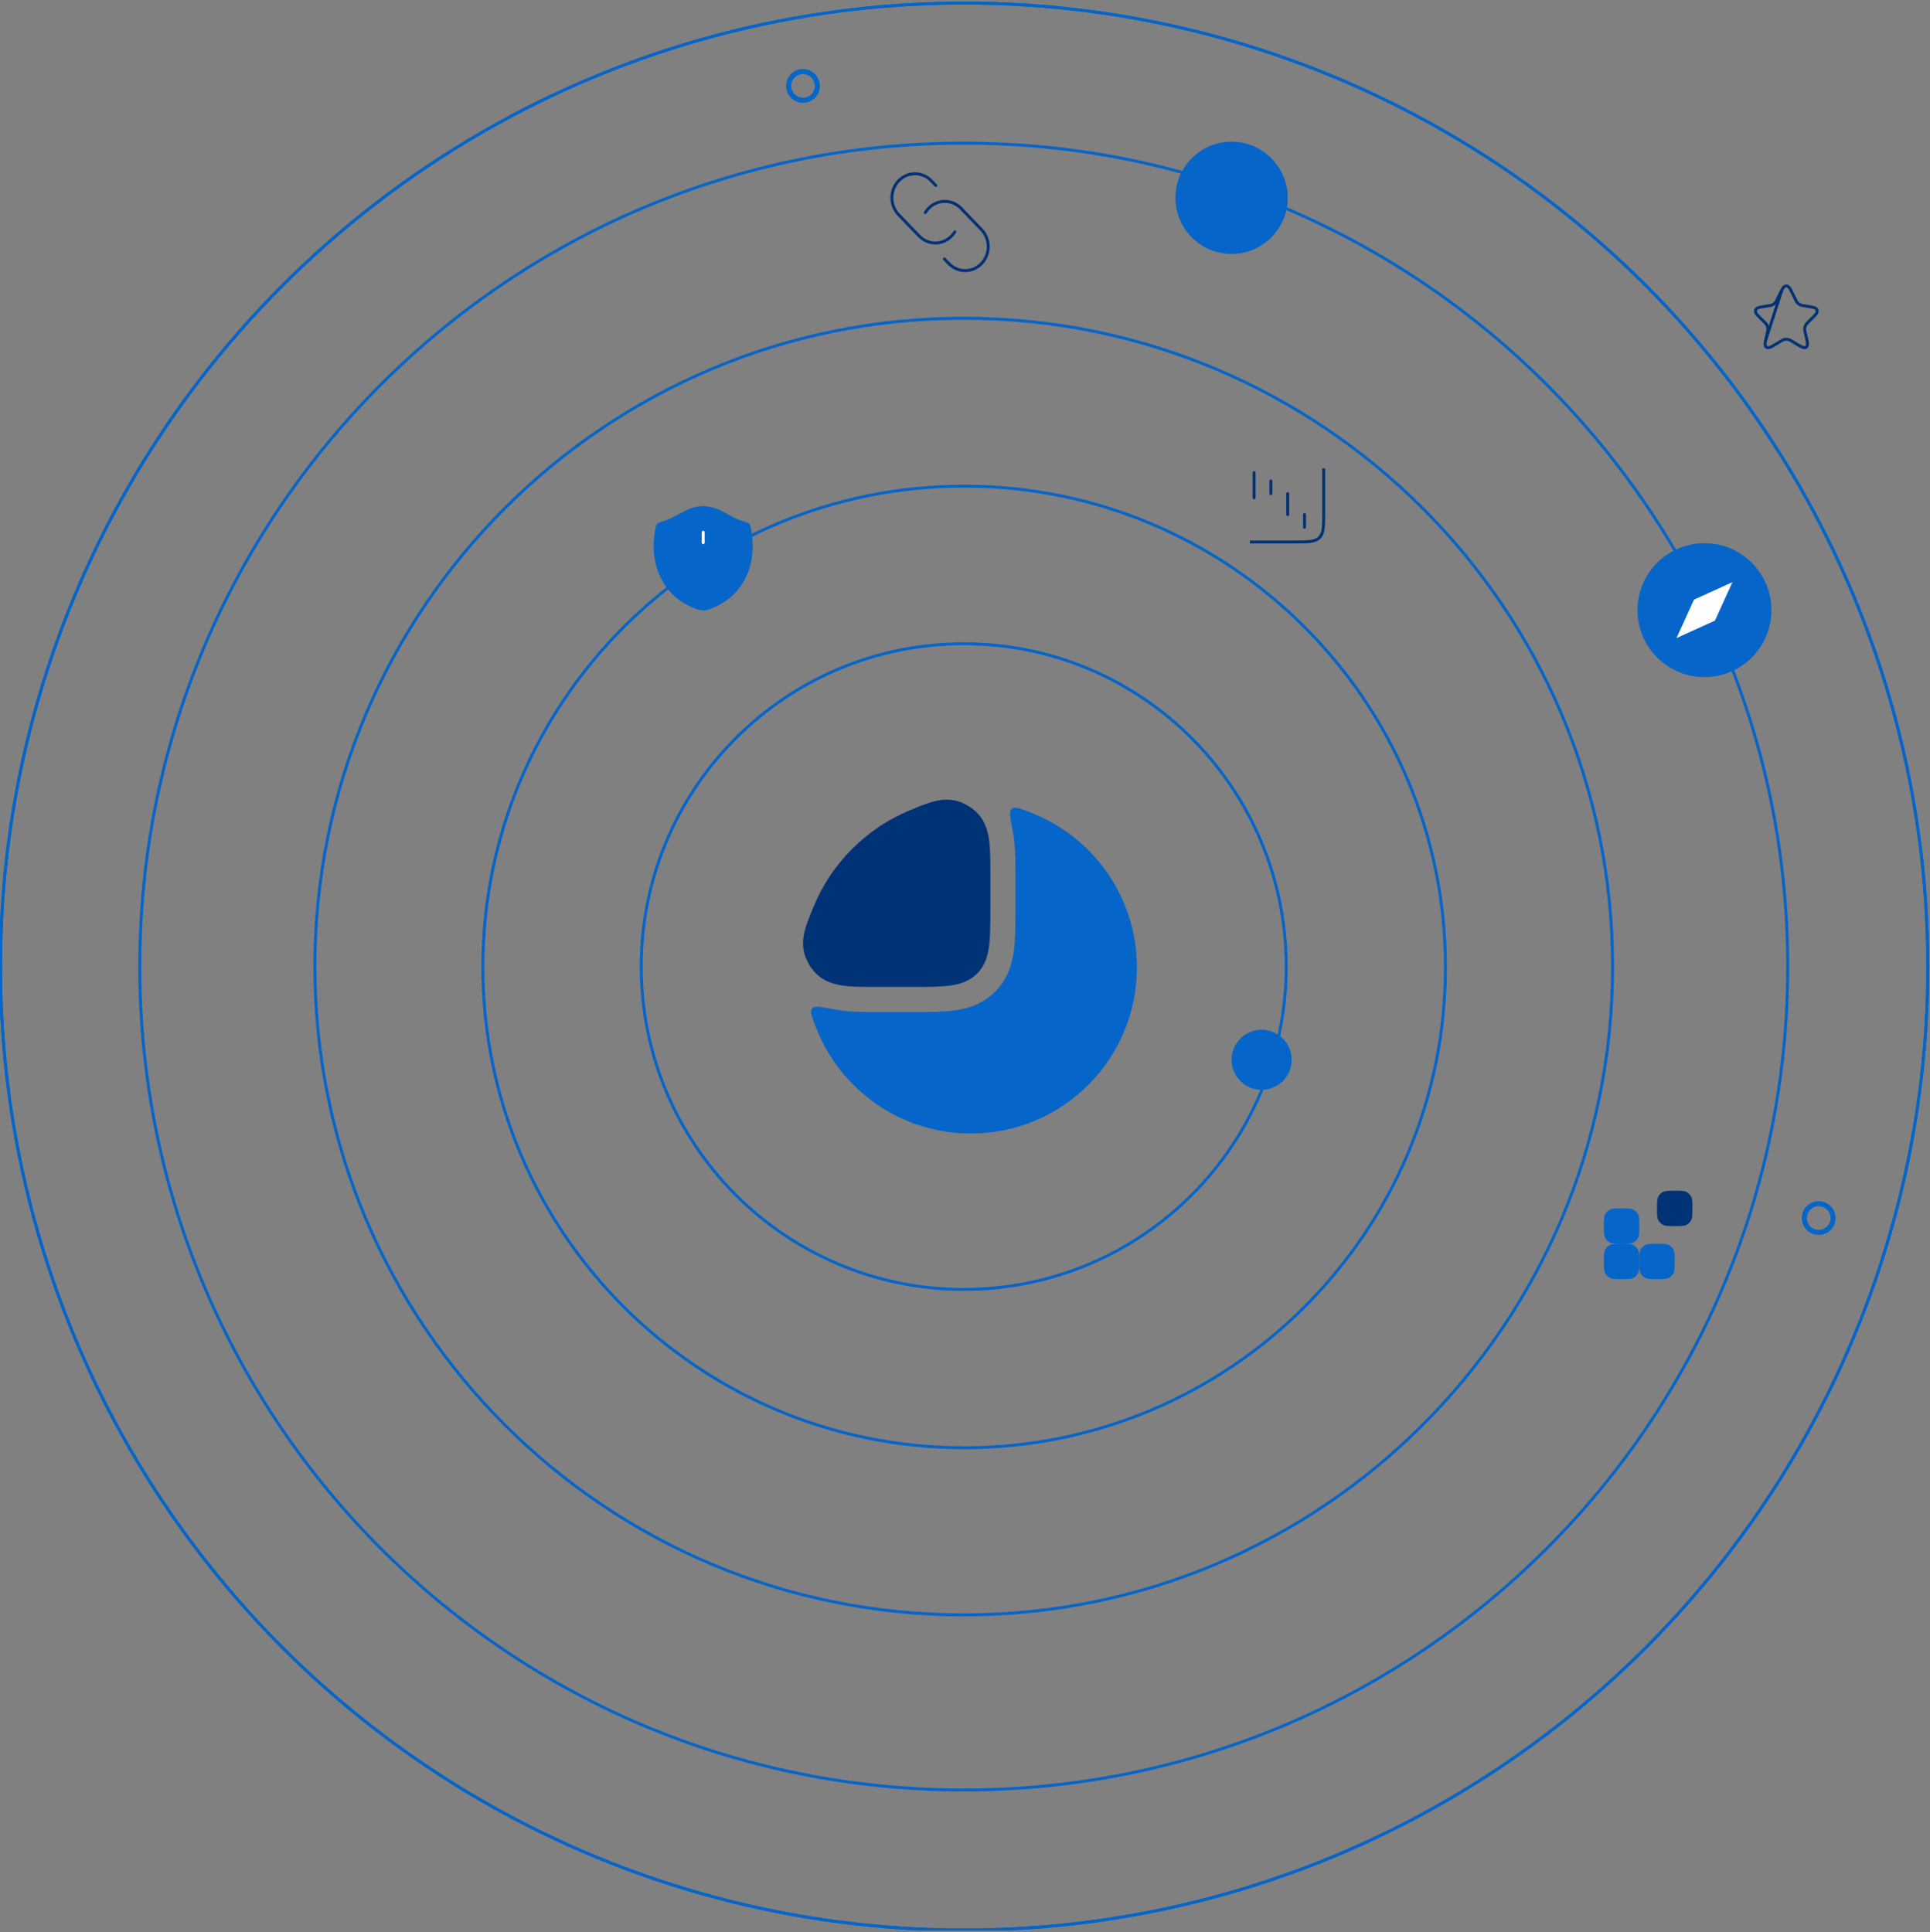 <?xml version="1.0" encoding="UTF-8"?>
<svg xmlns="http://www.w3.org/2000/svg" width="790" height="791" viewBox="0 0 790 791" fill="none">
  <rect x="0" y="0" width="790" height="791" fill="#808080" stroke="none"/>
  <g clip-path="url(#clip0_1015_80559)">
    <circle cx="395.054" cy="395.054" r="394.452" transform="matrix(-1 0 0 1 789.703 0.652)" stroke="#0665C8" stroke-width="1.204"></circle>
    <circle cx="395.054" cy="395.054" r="394.452" transform="matrix(-1 0 0 1 789.703 0.652)" stroke="#0665C8" stroke-width="1.204"></circle>
    <path d="M57.219 395.71C57.219 581.89 208.22 732.818 394.49 732.818C580.76 732.818 731.761 581.89 731.761 395.71C731.761 209.531 580.76 58.602 394.49 58.602C208.22 58.602 57.219 209.531 57.219 395.71Z" stroke="#0665C8" stroke-width="1.204"></path>
    <path d="M128.895 395.714C128.895 542.306 247.804 661.142 394.487 661.142C541.169 661.142 660.078 542.306 660.078 395.714C660.078 249.122 541.169 130.285 394.487 130.285C247.804 130.285 128.895 249.122 128.895 395.714Z" stroke="#0665C8" stroke-width="1.204"></path>
    <path d="M197.651 395.864C197.651 504.577 285.853 592.707 394.657 592.707C503.461 592.707 591.664 504.577 591.664 395.864C591.664 287.15 503.461 199.02 394.657 199.02C285.853 199.02 197.651 287.15 197.651 395.864Z" stroke="#0665C8" stroke-width="1.204"></path>
    <path d="M262.48 395.716C262.48 468.712 321.582 527.885 394.486 527.885C467.39 527.885 526.492 468.712 526.492 395.716C526.492 322.72 467.39 263.547 394.486 263.547C321.582 263.547 262.48 322.72 262.48 395.716Z" stroke="#0665C8" stroke-width="1.204"></path>
    <g clip-path="url(#clip1_1015_80559)">
      <path d="M725.09 249.794C725.09 234.657 712.819 222.387 697.682 222.387C682.546 222.387 670.275 234.657 670.275 249.794C670.275 264.931 682.546 277.201 697.682 277.201C712.819 277.201 725.09 264.931 725.09 249.794Z" fill="#0665C8"></path>
      <path d="M701.975 254.077L709.129 238.339L693.391 245.493L686.238 261.23L701.975 254.077Z" fill="white"></path>
    </g>
    <path d="M504.109 103.963C516.792 103.963 527.094 93.655 527.094 80.982C527.094 68.308 516.792 58 504.109 58C491.436 58 481.128 68.308 481.128 80.982C481.128 93.655 491.436 103.963 504.109 103.963Z" fill="#0665C8"></path>
    <path d="M516.408 446.173C523.194 446.173 528.707 440.657 528.707 433.876C528.707 427.094 523.194 421.578 516.408 421.578C509.626 421.578 504.111 427.094 504.111 433.876C504.111 440.657 509.626 446.173 516.408 446.173Z" fill="#0665C8"></path>
    <g clip-path="url(#clip2_1015_80559)">
      <path d="M342.314 413.357C336.499 412.237 333.591 411.676 332.595 412.686C332.478 412.804 332.405 412.892 332.309 413.028C331.496 414.191 332.349 416.381 334.056 420.761C343.931 446.103 368.573 464.06 397.408 464.06C434.945 464.06 465.375 433.63 465.375 396.093C465.375 367.257 447.418 342.616 422.076 332.741C417.696 331.034 415.507 330.181 414.344 330.994C414.208 331.09 414.12 331.163 414.001 331.28C412.992 332.277 413.552 335.184 414.673 340.998C415.647 346.052 415.645 351.973 415.643 357.354C415.642 360.829 415.642 364.304 415.642 367.78C415.643 369.436 415.643 371.093 415.643 372.749L415.643 373.259C415.644 378.908 415.644 384.529 415.015 389.207C414.299 394.533 412.532 400.789 407.318 406.003C402.104 411.217 395.848 412.984 390.522 413.7C385.847 414.328 380.23 414.328 374.583 414.327C374.411 414.327 374.238 414.327 374.065 414.327L359.272 414.327C359.072 414.327 358.872 414.327 358.67 414.327C353.29 414.329 347.368 414.331 342.314 413.357Z" fill="#0665C8"></path>
      <path d="M372.48 331.695L372.911 331.516C377.081 329.788 380.962 328.18 384.558 327.601C388.75 326.926 392.579 327.608 396.56 330.067C396.883 330.266 397.36 330.585 397.668 330.807C401.741 333.744 403.696 337.583 404.584 342.194C405.38 346.323 405.379 351.452 405.379 357.356L405.379 372.234C405.379 378.339 405.379 383.42 404.837 387.453C404.265 391.705 403.009 395.531 399.937 398.604C396.864 401.677 393.038 402.933 388.785 403.505C384.753 404.047 379.671 404.047 373.567 404.046L358.689 404.046C352.784 404.047 347.656 404.047 343.527 403.252C338.916 402.363 335.077 400.408 332.139 396.336C331.917 396.028 331.598 395.551 331.399 395.228C328.941 391.247 328.259 387.418 328.933 383.226C329.512 379.629 331.121 375.748 332.849 371.579L333.027 371.148C336.691 362.303 342.061 354.267 348.83 347.498C355.599 340.728 363.636 335.359 372.48 331.695Z" fill="#003276"></path>
    </g>
    <path d="M328.683 42.082C332.496 42.082 335.594 38.982 335.594 35.172C335.594 31.361 332.496 28.262 328.683 28.262C324.872 28.262 321.773 31.361 321.773 35.172C321.773 38.982 324.872 42.082 328.683 42.082ZM328.683 30.315C331.362 30.315 333.541 32.493 333.541 35.172C333.541 37.85 331.362 40.027 328.683 40.027C326.006 40.027 323.827 37.85 323.827 35.172C323.827 32.493 326.006 30.315 328.683 30.315Z" fill="#0665C8"></path>
    <path d="M744.445 505.582C748.258 505.582 751.355 502.482 751.355 498.672C751.355 494.861 748.258 491.762 744.445 491.762C740.634 491.762 737.535 494.861 737.535 498.672C737.535 502.482 740.634 505.582 744.445 505.582ZM744.445 493.815C747.123 493.815 749.303 495.993 749.303 498.672C749.303 501.35 747.123 503.527 744.445 503.527C741.768 503.527 739.589 501.35 739.589 498.672C739.589 495.993 741.768 493.815 744.445 493.815Z" fill="#0665C8"></path>
    <g clip-path="url(#clip3_1015_80559)">
      <path d="M729.432 118.598L729.432 118.597C730.02 117.406 730.692 117.018 731.187 117.018C731.683 117.018 732.358 117.407 732.952 118.598C732.952 118.599 732.952 118.599 732.952 118.599L735.285 123.302C735.497 123.739 735.863 124.129 736.256 124.423C736.649 124.716 737.124 124.955 737.595 125.036L737.597 125.036L741.827 125.744C743.072 125.954 743.634 126.476 743.788 126.963C743.943 127.451 743.784 128.209 742.891 129.109L739.602 132.425C739.233 132.797 738.975 133.308 738.831 133.816C738.687 134.324 738.638 134.893 738.751 135.402L738.752 135.406L739.694 139.511L739.694 139.511C740.053 141.076 739.741 141.861 739.358 142.144C738.977 142.423 738.145 142.486 736.773 141.666L736.773 141.665L732.808 139.298L732.804 139.296L732.804 139.296C732.325 139.015 731.736 138.892 731.18 138.892C730.625 138.892 730.037 139.015 729.563 139.298C729.563 139.299 729.562 139.299 729.562 139.299L725.598 141.665C724.217 142.487 723.385 142.426 723.007 142.148C722.627 141.869 722.316 141.086 722.676 139.511L729.432 118.598ZM729.432 118.598L727.1 123.3C727.1 123.301 727.099 123.302 727.099 123.303C726.886 123.739 726.52 124.13 726.125 124.423C725.729 124.718 725.25 124.956 724.774 125.036L724.773 125.036L720.543 125.744C719.297 125.954 718.732 126.477 718.577 126.964C718.421 127.451 718.579 128.208 719.478 129.108L719.479 129.109L722.768 132.425C723.137 132.797 723.395 133.308 723.539 133.816C723.683 134.324 723.732 134.893 723.619 135.402L723.618 135.406L722.676 139.51L729.432 118.598Z" stroke="#003276" stroke-width="1.208" stroke-linecap="round" stroke-linejoin="round"></path>
    </g>
    <g clip-path="url(#clip4_1015_80559)">
      <path d="M287.827 207.23C294.242 207.23 298.402 211.537 303.322 213.107C305.322 213.745 306.322 214.064 306.727 214.514C307.132 214.964 307.25 215.621 307.487 216.936C310.024 231.004 304.479 244.011 291.256 249.074C289.836 249.618 289.125 249.89 287.82 249.89C286.514 249.89 285.804 249.618 284.383 249.074C271.161 244.011 265.622 231.004 268.159 216.936C268.396 215.621 268.515 214.963 268.92 214.513C269.325 214.064 270.325 213.745 272.325 213.107C277.246 211.537 281.411 207.23 287.827 207.23Z" fill="#0665C8"></path>
      <path d="M287.824 217.902L287.824 222.168" stroke="white" stroke-width="1.208" stroke-linecap="round"></path>
    </g>
    <g clip-path="url(#clip5_1015_80559)">
      <path d="M656.525 516.442C656.525 518.978 656.525 520.245 657.019 521.214C657.453 522.066 658.145 522.758 658.997 523.192C659.966 523.685 661.233 523.685 663.769 523.685C666.304 523.685 667.572 523.685 668.54 523.192C669.392 522.758 670.084 522.066 670.518 521.214C671.012 520.245 671.012 518.978 671.012 516.442C671.012 513.907 671.012 512.639 670.518 511.671C670.084 510.819 669.392 510.127 668.54 509.693C667.572 509.199 666.304 509.199 663.769 509.199C661.233 509.199 659.966 509.199 658.997 509.693C658.145 510.127 657.453 510.819 657.019 511.671C656.525 512.639 656.525 513.907 656.525 516.442Z" fill="#0665C8"></path>
      <path d="M656.525 501.954C656.525 504.489 656.525 505.757 657.019 506.725C657.453 507.577 658.145 508.27 658.997 508.704C659.966 509.197 661.233 509.197 663.769 509.197C666.304 509.197 667.572 509.197 668.54 508.704C669.392 508.27 670.084 507.577 670.518 506.725C671.012 505.757 671.012 504.489 671.012 501.954C671.012 499.419 671.012 498.151 670.518 497.183C670.084 496.331 669.392 495.638 668.54 495.204C667.572 494.711 666.304 494.711 663.769 494.711C661.233 494.711 659.966 494.711 658.997 495.204C658.145 495.638 657.453 496.331 657.019 497.183C656.525 498.151 656.525 499.419 656.525 501.954Z" fill="#0665C8"></path>
      <path d="M671.01 516.442C671.01 518.978 671.01 520.245 671.503 521.214C671.937 522.066 672.63 522.758 673.482 523.192C674.45 523.685 675.718 523.685 678.253 523.685C680.788 523.685 682.056 523.685 683.024 523.192C683.876 522.758 684.569 522.066 685.003 521.214C685.496 520.245 685.496 518.978 685.496 516.442C685.496 513.907 685.496 512.639 685.003 511.671C684.569 510.819 683.876 510.127 683.024 509.693C682.056 509.199 680.788 509.199 678.253 509.199C675.718 509.199 674.45 509.199 673.482 509.693C672.63 510.127 671.937 510.819 671.503 511.671C671.01 512.639 671.01 513.907 671.01 516.442Z" fill="#0665C8"></path>
      <path d="M678.26 494.716C678.26 497.251 678.26 498.519 678.753 499.487C679.187 500.339 679.88 501.032 680.732 501.466C681.7 501.959 682.968 501.959 685.503 501.959C688.038 501.959 689.306 501.959 690.274 501.466C691.126 501.032 691.819 500.339 692.253 499.487C692.746 498.519 692.746 497.251 692.746 494.716C692.746 492.18 692.746 490.913 692.253 489.944C691.819 489.093 691.126 488.4 690.274 487.966C689.306 487.473 688.038 487.473 685.503 487.473C682.968 487.473 681.7 487.473 680.732 487.966C679.88 488.4 679.187 489.093 678.753 489.944C678.26 490.913 678.26 492.18 678.26 494.716Z" fill="#003276"></path>
    </g>
    <g clip-path="url(#clip6_1015_80559)">
      <path d="M533.973 215.84L533.973 210.68" stroke="#003276" stroke-width="1.208" stroke-linecap="round" stroke-linejoin="round"></path>
      <path d="M527.094 210.68L527.094 202.08" stroke="#003276" stroke-width="1.208" stroke-linecap="round" stroke-linejoin="round"></path>
      <path d="M520.211 202.078L520.211 196.918" stroke="#003276" stroke-width="1.208" stroke-linecap="round" stroke-linejoin="round"></path>
      <path d="M513.336 203.797L513.336 193.478" stroke="#003276" stroke-width="1.208" stroke-linecap="round" stroke-linejoin="round"></path>
      <path d="M541.82 190.922V209.841C541.82 215.516 541.82 218.354 540.057 220.117C538.294 221.88 535.456 221.88 529.781 221.88H510.862" stroke="#003276" stroke-width="1.208" stroke-linecap="round"></path>
    </g>
    <g clip-path="url(#clip7_1015_80559)">
      <path d="M390.848 94.908C390.483 95.505 390.05 96.071 389.549 96.593C386.437 99.831 381.695 100.337 378.074 98.111C377.403 97.699 376.771 97.192 376.194 96.593L367.848 87.906C364.16 84.068 364.16 77.845 367.848 74.007C371.536 70.169 377.515 70.169 381.202 74.007L383.041 75.921" stroke="#003276" stroke-width="1.208" stroke-linecap="round"></path>
      <path d="M386.552 105.999L388.391 107.913C392.079 111.751 398.058 111.751 401.746 107.913C405.434 104.075 405.434 97.852 401.746 94.014L393.399 85.328C389.712 81.49 383.733 81.49 380.045 85.328C379.544 85.849 379.111 86.415 378.746 87.012" stroke="#003276" stroke-width="1.208" stroke-linecap="round"></path>
    </g>
  </g>
  <defs>
    <clipPath id="clip0_1015_80559">
      <rect width="790" height="790" fill="white" transform="matrix(-1 0 0 1 790 0.328)"></rect>
    </clipPath>
    <clipPath id="clip1_1015_80559">
      <rect width="54.815" height="54.815" fill="white" transform="matrix(-1 0 0 1 725.09 222.379)"></rect>
    </clipPath>
    <clipPath id="clip2_1015_80559">
      <rect width="136.709" height="136.711" fill="white" transform="matrix(-1 0 0 1 465.375 327.355)"></rect>
    </clipPath>
    <clipPath id="clip3_1015_80559">
      <rect width="26.526" height="26.526" fill="white" transform="matrix(-1 0 0 1 744.445 116.414)"></rect>
    </clipPath>
    <clipPath id="clip4_1015_80559">
      <rect width="40.526" height="42.659" fill="white" transform="matrix(-1 0 0 1 308.086 207.23)"></rect>
    </clipPath>
    <clipPath id="clip5_1015_80559">
      <rect width="36.216" height="36.216" fill="white" transform="matrix(-1 0 0 1 692.746 487.473)"></rect>
    </clipPath>
    <clipPath id="clip6_1015_80559">
      <rect width="30.958" height="30.958" fill="white" transform="matrix(-1 0 0 1 542.57 191.758)"></rect>
    </clipPath>
    <clipPath id="clip7_1015_80559">
      <rect width="41.225" height="41.225" fill="white" transform="matrix(-1 0 0 1 405.379 70.434)"></rect>
    </clipPath>
  </defs>
</svg>
